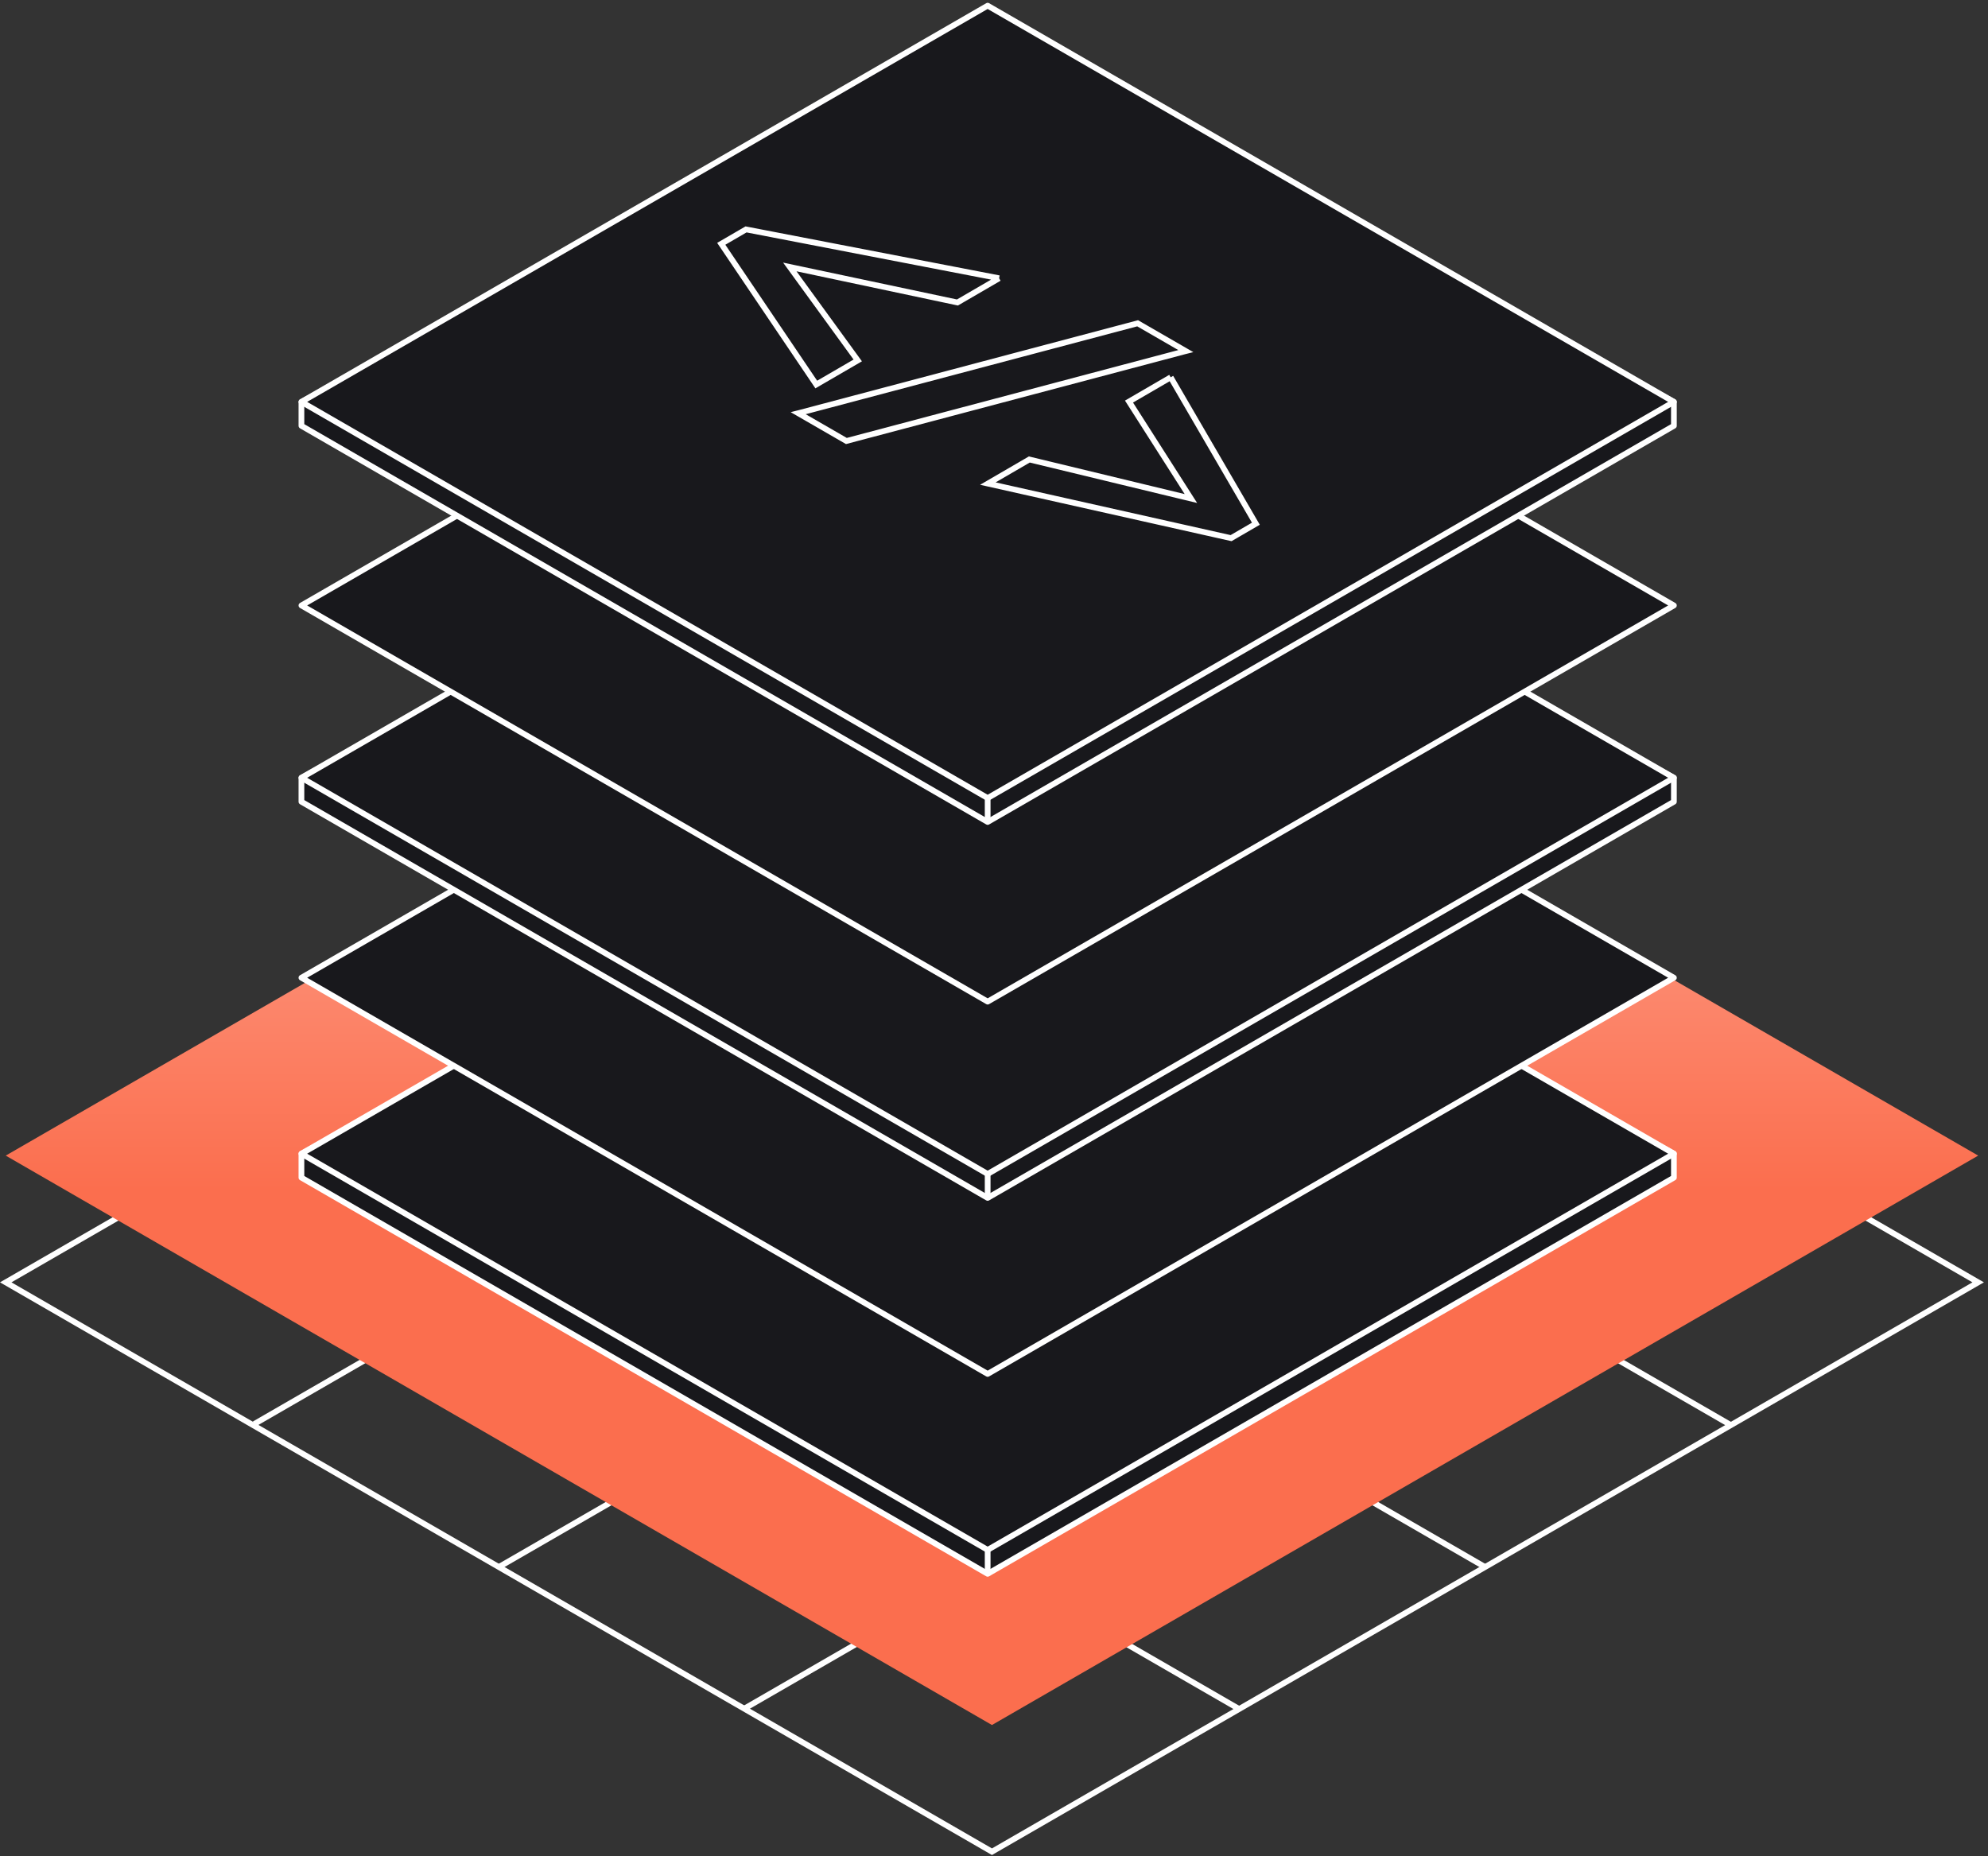 <svg width="347" height="324" viewBox="0 0 347 324" fill="none" xmlns="http://www.w3.org/2000/svg">
<rect x="0" y="0" width="347" height="324" fill="#333333" stroke="none"/>
<path d="M1 223.829L173.144 124.441L345.288 223.829L173.144 323.211L1 223.829Z" stroke="white" stroke-miterlimit="10"/>
<path d="M87.069 273.517L259.213 174.135" stroke="white" stroke-miterlimit="10"/>
<path d="M44.395 248.547L216.539 149.16" stroke="white" stroke-miterlimit="10"/>
<path d="M129.844 298.277L301.988 198.895" stroke="white" stroke-miterlimit="10"/>
<path d="M259.213 273.517L87.069 174.135" stroke="white" stroke-miterlimit="10"/>
<path d="M216.211 298.259L44.067 198.872" stroke="white" stroke-miterlimit="10"/>
<path d="M302.072 248.72L129.928 149.333" stroke="white" stroke-miterlimit="10"/>
<path d="M1 201.708L173.144 102.326L345.288 201.708L173.144 301.096L1 201.708Z" fill="url(#paint0_linear_350_1890)"/>
<path d="M52.613 205.552V201.374L172.393 136.401L292.173 201.374V205.552L172.393 274.708L52.613 205.552Z" fill="#18181C" stroke="white" stroke-linejoin="round"/>
<path d="M52.613 201.374L172.393 132.224L292.173 201.374L172.393 270.531L52.613 201.374Z" fill="#18181C" stroke="white" stroke-linejoin="round"/>
<path d="M172.393 274.708V270.531" stroke="white" stroke-linejoin="round"/>
<path d="M52.613 170.66L172.393 101.51L292.173 170.66L172.393 239.817L52.613 170.66Z" fill="#18181C" stroke="white" stroke-linejoin="round"/>
<path d="M52.613 139.941V135.757L172.393 70.784L292.173 135.757V139.941L172.393 209.092L52.613 139.941Z" fill="#18181C" stroke="white" stroke-linejoin="round"/>
<path d="M52.613 135.757L172.393 66.607L292.173 135.757L172.393 204.914L52.613 135.757Z" fill="#18181C" stroke="white" stroke-linejoin="round"/>
<path d="M172.393 209.091V204.914" stroke="white" stroke-linejoin="round"/>
<path d="M52.613 105.681L172.393 36.525L292.173 105.681L172.393 174.832L52.613 105.681Z" fill="#18181C" stroke="white" stroke-linejoin="round"/>
<path d="M52.613 74.324V70.147L172.393 5.167L292.173 70.147V74.324L172.393 143.475L52.613 74.324Z" fill="#18181C" stroke="white" stroke-linejoin="round"/>
<path d="M52.613 70.146L172.393 0.99L292.173 70.146L172.393 139.297L52.613 70.146Z" fill="#18181C" stroke="white" stroke-linejoin="round"/>
<path d="M172.393 143.475V139.297" stroke="white" stroke-linejoin="round"/>
<path d="M174.389 48.568L130.309 40.058L130.22 40.041L125.893 42.555L142.394 66.994L142.478 67.119L149.718 62.912L137.859 46.596L167.03 52.781L167.119 52.799L174.395 48.568" stroke="white" stroke-miterlimit="10"/>
<path d="M206.974 61.279L198.572 56.428L139.522 72.077L139.331 72.125L147.734 76.976L206.784 61.327L206.974 61.279Z" stroke="white" stroke-miterlimit="10"/>
<path d="M204.34 65.862L197.064 70.093L207.868 87.017L179.759 80.224L179.669 80.2L172.429 84.407L214.793 93.912L214.882 93.93L219.209 91.415L204.34 65.856" stroke="white" stroke-miterlimit="10"/>
<defs>
<linearGradient id="paint0_linear_350_1890" x1="173.144" y1="84.09" x2="173.144" y2="319.332" gradientUnits="userSpaceOnUse">
<stop offset="0.073" stop-color="#FFBAAA"/>
<stop offset="0.526" stop-color="#FB6E4E"/>
<stop offset="0.917" stop-color="#FB6E4E"/>
</linearGradient>
</defs>
</svg>
